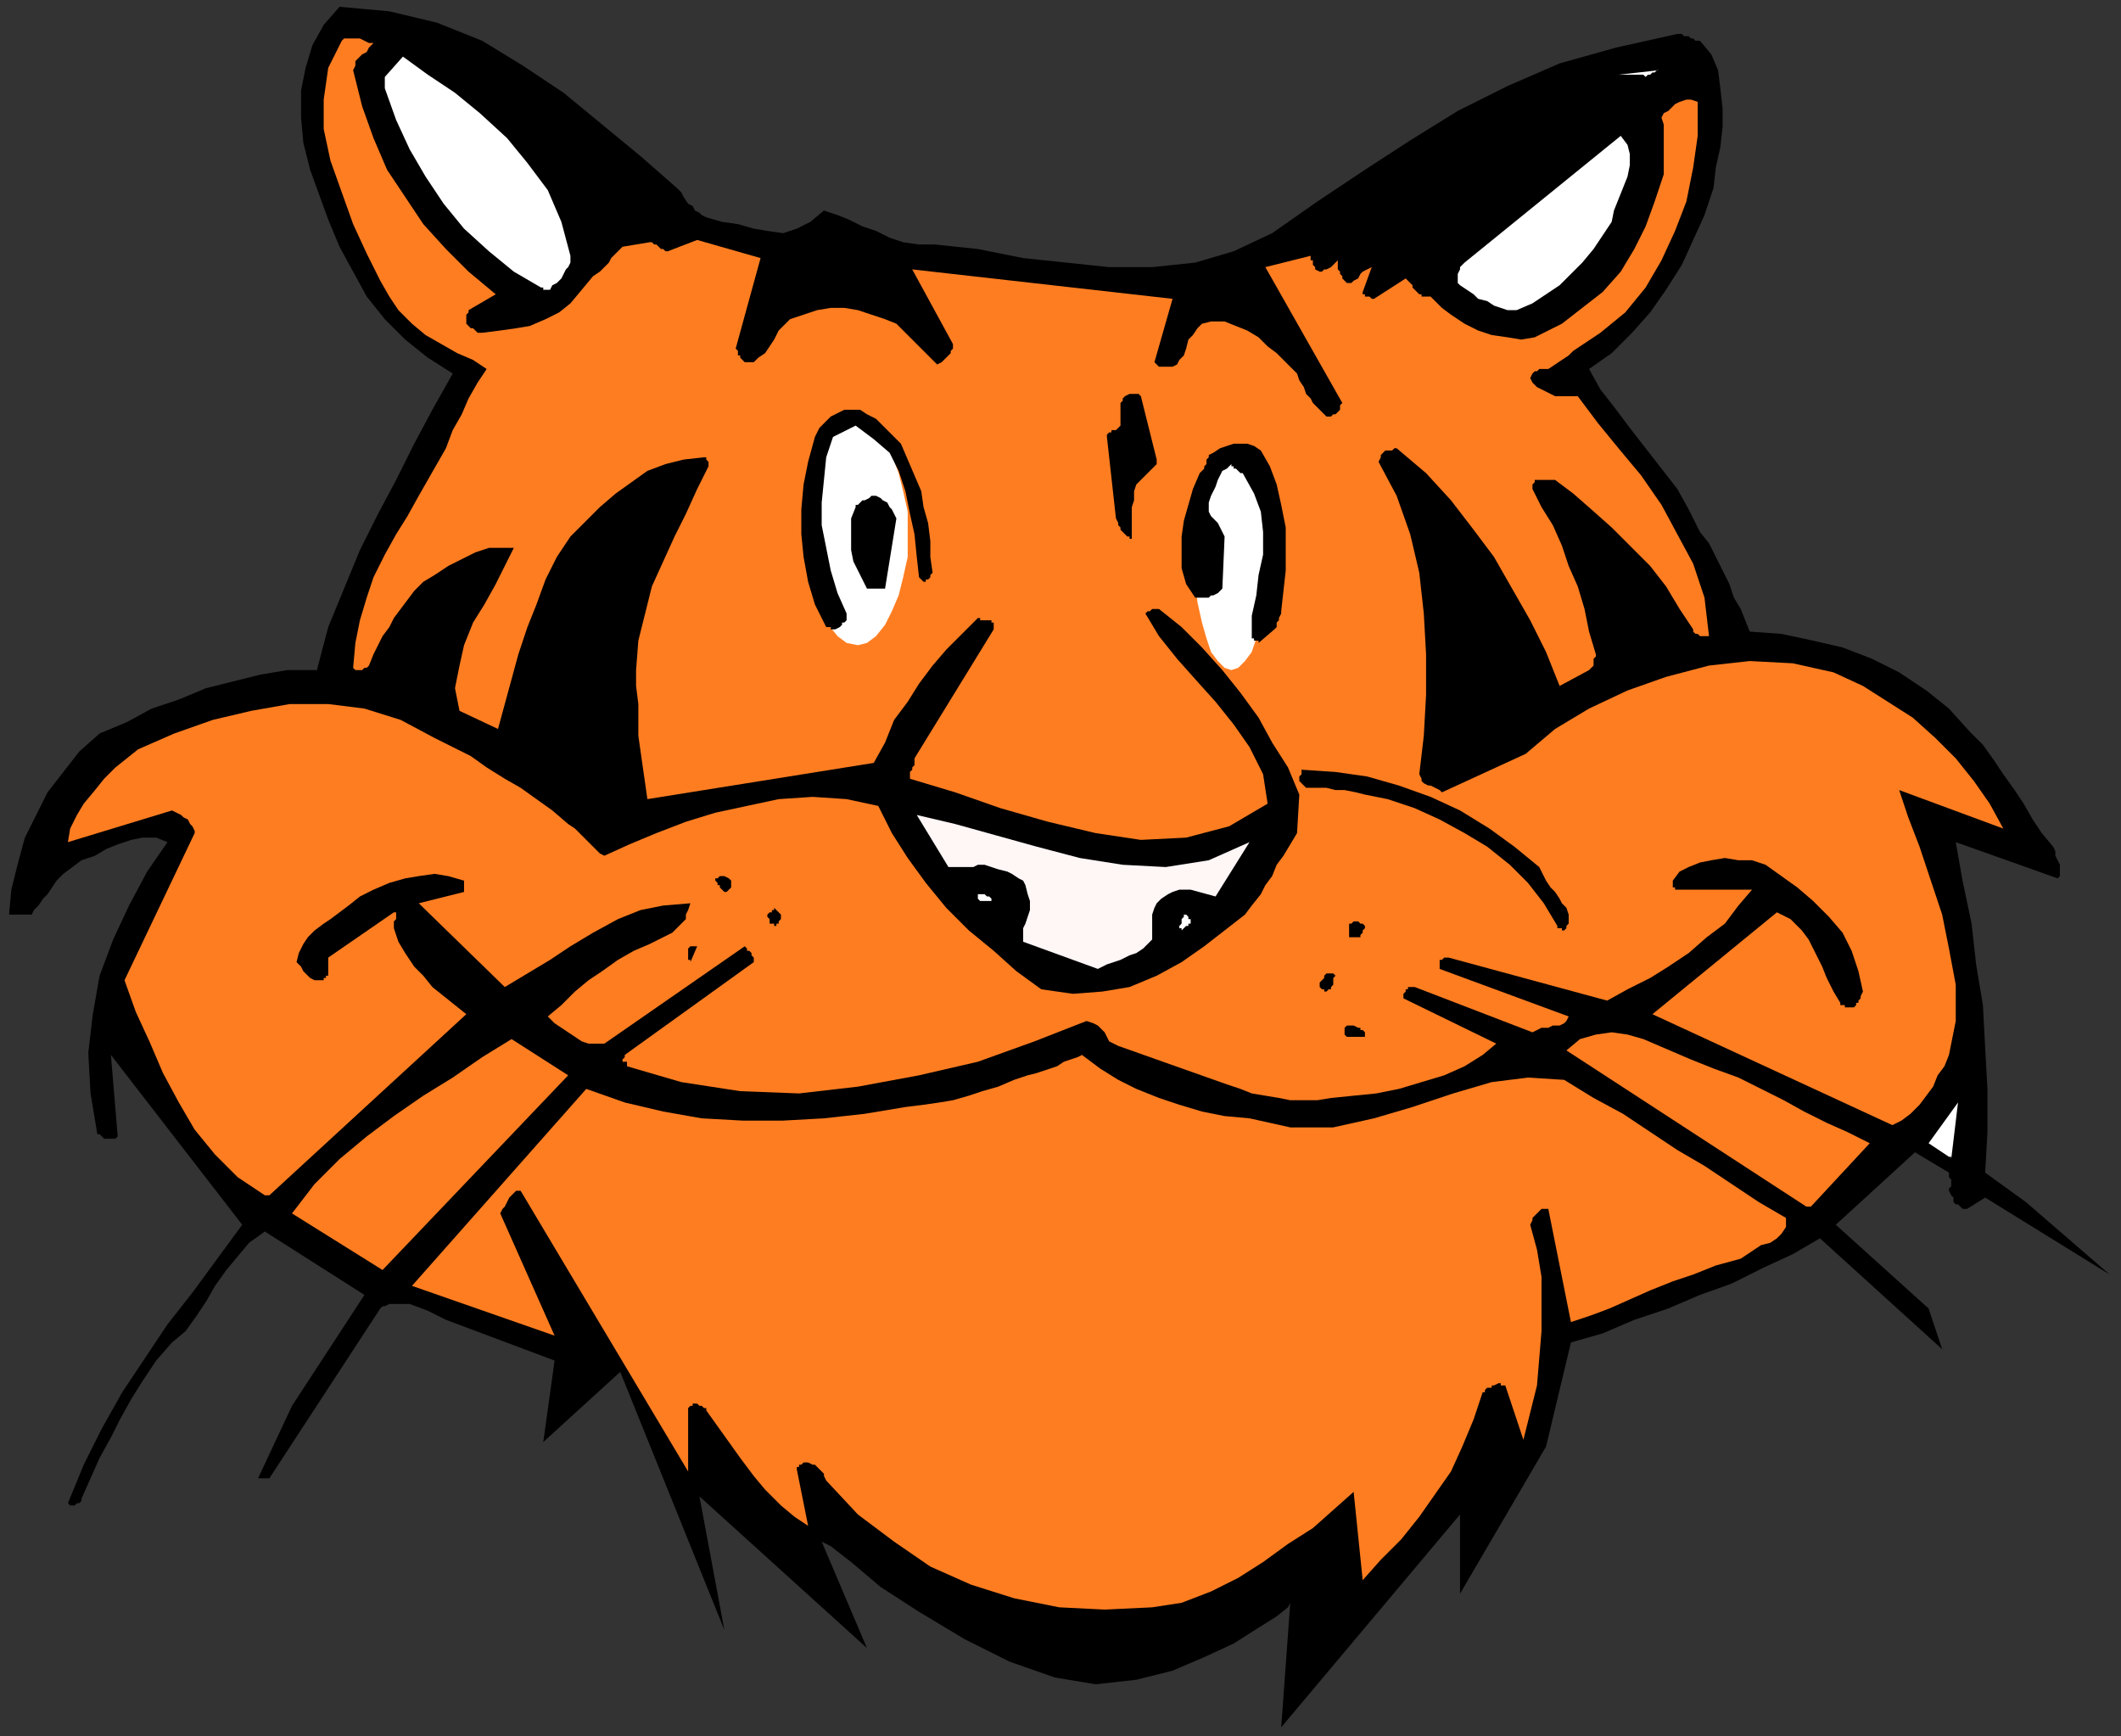 <?xml version="1.0" encoding="UTF-8" standalone="no"?>
<svg
   xmlns:dc="http://purl.org/dc/elements/1.1/"
   xmlns:cc="http://creativecommons.org/ns#"
   xmlns:rdf="http://www.w3.org/1999/02/22-rdf-syntax-ns#"
   xmlns:svg="http://www.w3.org/2000/svg"
   xmlns="http://www.w3.org/2000/svg"
   xmlns:sodipodi="http://sodipodi.sourceforge.net/DTD/sodipodi-0.dtd"
   xmlns:inkscape="http://www.inkscape.org/namespaces/inkscape"
   version="1.0"
   width="247.915mm"
   height="202.935mm"
   id="svg57"
   sodipodi:docname="CCAT011.WMF">
  <rect width="100%" height="100%" fill="#333333" stroke="none"/>
  <sodipodi:namedview
     pagecolor="#ffffff"
     bordercolor="#666666"
     borderopacity="1"
     objecttolerance="10"
     gridtolerance="10"
     guidetolerance="10"
     inkscape:pageopacity="0"
     inkscape:pageshadow="2"
     inkscape:window-width="640"
     inkscape:window-height="480"
     id="namedview59" />
  <defs
     id="defs3">
    <pattern
       id="WMFhbasepattern"
       patternUnits="userSpaceOnUse"
       width="6"
       height="6"
       x="0"
       y="0" />
  </defs>
  <path
     style="fill:none;stroke:none;"
     d="  M 0,0   L 936,0   L 936,766   L 0,766   z "
     id="path5" />
  <path
     style="fill:#000000;fill-rule:evenodd;fill-opacity:1;stroke:none;"
     d="  M 240,637   L 245,601   L 237,598   L 229,595   L 221,592   L 213,589   L 205,586   L 197,583   L 189,579   L 181,576   L 179,576   L 177,576   L 175,576   L 173,576   L 172,576   L 170,577   L 169,577   L 168,578   L 119,653   L 119,653   L 118,653   L 117,653   L 117,653   L 116,653   L 115,653   L 115,653   L 114,653   L 129,621   L 161,572   L 117,544   L 110,549   L 105,555   L 100,561   L 95,568   L 91,575   L 87,581   L 82,588   L 76,593   L 69,601   L 63,610   L 58,618   L 53,627   L 49,635   L 44,644   L 40,653   L 36,662   L 36,663   L 35,664   L 34,664   L 33,665   L 32,665   L 32,665   L 31,665   L 30,664   L 37,647   L 45,631   L 54,615   L 64,600   L 74,585   L 85,571   L 96,556   L 107,541   L 49,466   L 52,502   L 51,503   L 50,503   L 49,503   L 47,503   L 46,503   L 45,502   L 44,501   L 43,501   L 40,483   L 39,465   L 41,448   L 44,431   L 50,415   L 57,400   L 65,385   L 74,372   L 69,370   L 63,370   L 58,371   L 52,373   L 47,375   L 42,378   L 36,380   L 32,383   L 28,386   L 25,389   L 23,392   L 21,395   L 19,397   L 17,400   L 15,402   L 14,404   L 4,404   L 5,393   L 8,381   L 11,370   L 16,360   L 21,350   L 28,341   L 35,332   L 44,324   L 56,319   L 67,313   L 79,309   L 91,304   L 103,301   L 115,298   L 127,296   L 140,296   L 145,277   L 152,260   L 159,243   L 167,227   L 175,212   L 183,196   L 191,181   L 200,165   L 189,158   L 179,150   L 170,141   L 162,131   L 156,120   L 150,109   L 145,97   L 141,86   L 137,75   L 134,63   L 133,52   L 133,40   L 135,30   L 138,20   L 143,11   L 150,3   L 172,5   L 193,10   L 213,18   L 231,29   L 249,41   L 266,55   L 283,69   L 299,83   L 301,85   L 302,87   L 304,90   L 306,91   L 307,93   L 309,94   L 310,95   L 312,96   L 319,98   L 326,99   L 333,101   L 339,102   L 346,103   L 352,101   L 358,98   L 364,93   L 370,95   L 375,97   L 381,100   L 387,102   L 393,105   L 399,107   L 406,108   L 413,108   L 432,110   L 452,114   L 471,116   L 490,118   L 509,118   L 528,116   L 545,111   L 562,103   L 582,89   L 603,75   L 623,62   L 644,49   L 666,38   L 689,28   L 714,21   L 741,15   L 742,15   L 743,15   L 744,16   L 746,16   L 747,17   L 748,17   L 749,18   L 751,18   L 756,24   L 759,31   L 760,39   L 761,48   L 761,56   L 760,65   L 758,74   L 757,83   L 753,95   L 748,106   L 743,117   L 736,128   L 729,138   L 721,147   L 712,156   L 702,163   L 707,172   L 714,181   L 720,189   L 727,198   L 734,207   L 741,216   L 746,225   L 751,235   L 755,240   L 758,246   L 761,252   L 764,258   L 766,264   L 769,269   L 771,274   L 773,279   L 787,280   L 801,283   L 814,286   L 827,291   L 839,297   L 851,305   L 861,313   L 870,323   L 876,329   L 881,336   L 885,342   L 890,349   L 894,355   L 898,362   L 902,368   L 907,374   L 908,376   L 908,378   L 909,380   L 910,382   L 910,384   L 910,385   L 910,387   L 909,388   L 864,372   L 867,389   L 871,408   L 873,426   L 876,444   L 877,463   L 878,481   L 878,500   L 877,518   L 895,531   L 932,563   L 877,529   L 869,534   L 867,534   L 866,533   L 865,532   L 864,532   L 863,531   L 863,529   L 862,528   L 861,526   L 861,525   L 862,524   L 862,524   L 862,523   L 862,522   L 862,521   L 861,520   L 861,518   L 846,509   L 811,541   L 852,578   L 858,596   L 804,547   L 792,554   L 779,560   L 765,567   L 751,572   L 737,578   L 722,583   L 708,589   L 694,593   L 683,639   L 645,704   L 645,669   L 566,763   L 570,708   L 569,710   L 564,714   L 556,719   L 545,726   L 532,732   L 518,738   L 502,742   L 484,744   L 466,741   L 446,734   L 426,724   L 406,712   L 389,701   L 376,690   L 367,683   L 363,681   L 383,728   L 309,661   L 320,720   L 274,606   L 240,637  z "
     id="path7" />
  <path
     style="fill:#ff7d21;fill-rule:evenodd;fill-opacity:1;stroke:none;"
     d="  M 509,710   L 488,711   L 468,710   L 448,706   L 429,700   L 411,692   L 395,681   L 379,669   L 365,654   L 364,652   L 364,651   L 363,650   L 362,649   L 361,648   L 360,647   L 359,647   L 357,646   L 356,646   L 355,646   L 355,646   L 354,647   L 353,647   L 353,648   L 352,648   L 352,649   L 357,674   L 351,670   L 345,665   L 338,658   L 333,652   L 327,644   L 322,637   L 317,630   L 312,623   L 312,622   L 312,622   L 312,622   L 311,622   L 310,621   L 310,621   L 309,621   L 308,620   L 307,620   L 306,620   L 306,621   L 305,621   L 304,622   L 304,622   L 304,623   L 304,623   L 304,650   L 230,526   L 228,526   L 227,527   L 226,528   L 225,529   L 224,531   L 223,533   L 222,534   L 221,536   L 245,590   L 182,568   L 259,481   L 276,487   L 293,491   L 310,494   L 328,495   L 346,495   L 364,494   L 382,492   L 400,489   L 408,488   L 415,487   L 421,486   L 428,484   L 434,482   L 441,480   L 448,477   L 454,475   L 458,474   L 461,473   L 464,472   L 467,471   L 470,469   L 473,468   L 476,467   L 478,466   L 486,472   L 494,477   L 502,481   L 512,485   L 521,488   L 531,491   L 541,493   L 552,494   L 570,498   L 589,498   L 607,494   L 624,489   L 642,483   L 659,478   L 675,476   L 691,477   L 704,485   L 717,492   L 729,500   L 741,508   L 753,515   L 765,523   L 777,531   L 789,538   L 789,542   L 787,545   L 785,547   L 782,549   L 778,550   L 775,552   L 772,554   L 769,556   L 758,559   L 748,563   L 739,566   L 729,570   L 720,574   L 711,578   L 703,581   L 694,584   L 684,534   L 682,534   L 681,534   L 680,535   L 679,536   L 678,537   L 677,538   L 677,539   L 676,541   L 679,552   L 681,564   L 681,576   L 681,588   L 680,600   L 679,612   L 676,624   L 673,636   L 665,612   L 664,612   L 663,612   L 663,611   L 663,611   L 663,611   L 662,611   L 662,611   L 660,612   L 660,612   L 659,612   L 659,613   L 658,613   L 657,613   L 656,614   L 656,615   L 655,615   L 651,627   L 646,639   L 641,650   L 634,660   L 627,670   L 619,680   L 610,689   L 602,698   L 598,659   L 589,667   L 580,675   L 569,682   L 558,690   L 547,697   L 535,703   L 522,708   L 509,710  z "
     id="path9" />
  <path
     style="fill:#ff7d21;fill-rule:evenodd;fill-opacity:1;stroke:none;"
     d="  M 169,561   L 129,536   L 139,523   L 150,512   L 162,502   L 174,493   L 187,484   L 200,476   L 213,467   L 226,459   L 251,475   L 169,561  z "
     id="path11" />
  <path
     style="fill:#ff7d21;fill-rule:evenodd;fill-opacity:1;stroke:none;"
     d="  M 798,533   L 692,464   L 698,459   L 705,457   L 712,456   L 719,457   L 726,459   L 733,462   L 740,465   L 747,468   L 757,472   L 768,476   L 778,481   L 788,486   L 797,491   L 807,496   L 816,500   L 826,505   L 800,533   L 800,533   L 800,533   L 799,533   L 799,533   L 799,533   L 798,533   L 798,533   L 798,533  z "
     id="path13" />
  <path
     style="fill:#ff7d21;fill-rule:evenodd;fill-opacity:1;stroke:none;"
     d="  M 117,528   L 105,520   L 95,510   L 86,499   L 79,487   L 72,474   L 66,460   L 60,447   L 55,433   L 86,368   L 86,367   L 85,365   L 84,364   L 83,362   L 81,361   L 80,360   L 78,359   L 76,358   L 30,372   L 31,366   L 34,360   L 37,355   L 42,349   L 46,344   L 51,339   L 56,335   L 61,331   L 77,324   L 94,318   L 111,314   L 128,311   L 145,311   L 161,313   L 177,318   L 192,326   L 200,330   L 208,334   L 215,339   L 223,344   L 230,348   L 237,353   L 244,358   L 251,364   L 254,366   L 256,368   L 258,370   L 260,372   L 262,374   L 263,375   L 265,377   L 267,378   L 278,373   L 290,368   L 303,363   L 316,359   L 330,356   L 344,353   L 359,352   L 374,353   L 388,356   L 394,368   L 401,379   L 409,390   L 418,401   L 428,411   L 439,420   L 449,429   L 460,437   L 474,439   L 487,438   L 499,436   L 511,431   L 522,425   L 532,418   L 541,411   L 550,404   L 553,400   L 557,395   L 559,391   L 562,387   L 564,382   L 567,378   L 570,373   L 573,368   L 574,351   L 569,339   L 562,328   L 556,317   L 548,306   L 540,296   L 531,286   L 522,277   L 512,269   L 511,269   L 510,269   L 510,269   L 509,269   L 508,270   L 508,270   L 507,270   L 506,271   L 512,281   L 520,291   L 528,300   L 537,310   L 545,320   L 552,330   L 558,342   L 560,355   L 543,365   L 524,370   L 504,371   L 484,368   L 463,363   L 442,357   L 422,350   L 402,344   L 402,343   L 402,342   L 402,341   L 403,340   L 403,339   L 404,338   L 404,336   L 404,335   L 439,278   L 439,277   L 439,277   L 439,276   L 439,276   L 439,275   L 438,275   L 438,274   L 437,274   L 437,274   L 436,274   L 436,274   L 435,274   L 434,274   L 433,274   L 433,273   L 432,273   L 425,280   L 418,287   L 412,294   L 406,302   L 401,310   L 395,318   L 391,328   L 386,337   L 286,353   L 285,346   L 284,339   L 283,332   L 282,325   L 282,318   L 282,311   L 281,303   L 281,296   L 282,283   L 285,271   L 288,259   L 293,248   L 298,237   L 303,227   L 308,216   L 313,206   L 313,206   L 313,205   L 313,204   L 313,204   L 312,203   L 312,203   L 312,202   L 311,202   L 302,203   L 294,205   L 286,208   L 279,213   L 272,218   L 265,224   L 259,230   L 252,237   L 246,246   L 241,256   L 237,267   L 233,277   L 229,289   L 226,300   L 223,311   L 220,322   L 203,314   L 201,304   L 203,294   L 205,285   L 209,275   L 214,267   L 219,258   L 223,250   L 227,242   L 222,242   L 216,242   L 210,244   L 204,247   L 198,250   L 192,254   L 187,257   L 183,261   L 180,265   L 177,269   L 174,273   L 172,277   L 169,281   L 167,285   L 165,289   L 163,294   L 163,294   L 162,295   L 161,295   L 160,296   L 159,296   L 158,296   L 157,296   L 156,295   L 157,284   L 159,274   L 162,264   L 165,255   L 170,245   L 175,236   L 180,228   L 185,219   L 189,212   L 193,205   L 197,198   L 200,190   L 204,183   L 207,176   L 211,169   L 215,163   L 209,159   L 202,156   L 195,152   L 188,148   L 182,143   L 176,137   L 172,131   L 168,124   L 162,112   L 156,99   L 151,85   L 146,71   L 143,57   L 143,44   L 145,30   L 151,18   L 152,17   L 154,17   L 155,17   L 157,17   L 159,17   L 161,18   L 163,19   L 165,19   L 164,20   L 163,21   L 162,23   L 160,24   L 159,25   L 157,27   L 157,29   L 156,31   L 160,47   L 165,61   L 171,75   L 179,87   L 187,99   L 197,110   L 207,120   L 219,130   L 207,137   L 207,137   L 207,138   L 207,138   L 206,139   L 206,139   L 206,140   L 206,141   L 206,142   L 206,143   L 207,144   L 207,144   L 208,145   L 209,145   L 210,146   L 211,147   L 213,147   L 221,146   L 228,145   L 234,144   L 241,141   L 247,138   L 252,134   L 257,128   L 262,122   L 265,120   L 266,119   L 268,117   L 269,116   L 270,114   L 272,112   L 273,111   L 275,109   L 287,107   L 288,107   L 289,108   L 290,108   L 291,109   L 292,110   L 293,110   L 294,111   L 295,111   L 308,106   L 336,114   L 325,154   L 326,155   L 326,156   L 326,157   L 327,157   L 327,158   L 328,159   L 328,159   L 329,160   L 333,160   L 335,158   L 338,156   L 340,153   L 342,150   L 344,146   L 347,143   L 349,141   L 355,139   L 361,137   L 367,136   L 373,136   L 379,137   L 385,139   L 391,141   L 396,143   L 414,161   L 416,160   L 417,159   L 418,158   L 419,157   L 420,156   L 420,155   L 421,154   L 421,152   L 403,119   L 518,132   L 510,160   L 511,161   L 512,162   L 513,162   L 514,162   L 515,162   L 517,162   L 518,162   L 520,161   L 521,159   L 523,157   L 524,154   L 525,150   L 527,148   L 529,145   L 531,143   L 535,142   L 541,142   L 546,144   L 551,146   L 556,149   L 560,153   L 564,156   L 569,161   L 573,165   L 574,168   L 576,171   L 577,174   L 579,176   L 580,178   L 582,180   L 584,182   L 586,184   L 586,184   L 587,184   L 587,184   L 588,184   L 588,184   L 589,183   L 590,183   L 591,182   L 591,182   L 591,182   L 591,182   L 592,181   L 592,181   L 592,180   L 592,179   L 593,178   L 559,118   L 579,113   L 579,114   L 579,114   L 579,115   L 580,115   L 580,116   L 580,117   L 581,118   L 581,119   L 583,120   L 584,120   L 585,119   L 586,119   L 588,118   L 589,117   L 590,116   L 591,115   L 591,116   L 591,117   L 591,119   L 592,120   L 592,121   L 593,122   L 593,123   L 594,124   L 595,125   L 597,125   L 598,124   L 600,123   L 601,121   L 602,120   L 604,119   L 606,118   L 602,129   L 602,129   L 602,130   L 603,130   L 603,131   L 604,131   L 605,131   L 606,132   L 607,132   L 621,123   L 622,124   L 622,124   L 623,125   L 624,126   L 624,127   L 625,128   L 626,129   L 627,130   L 628,130   L 628,131   L 629,131   L 630,131   L 630,131   L 631,131   L 632,131   L 633,132   L 637,136   L 641,139   L 647,143   L 653,146   L 659,148   L 666,149   L 672,150   L 678,149   L 690,143   L 699,136   L 708,129   L 716,120   L 722,110   L 727,100   L 731,89   L 735,77   L 735,74   L 735,70   L 735,67   L 735,64   L 735,61   L 735,58   L 735,55   L 734,52   L 735,50   L 737,49   L 738,48   L 740,46   L 742,45   L 745,44   L 747,44   L 750,45   L 750,60   L 748,74   L 745,89   L 740,102   L 734,115   L 727,127   L 718,138   L 707,147   L 704,149   L 701,151   L 698,153   L 695,155   L 693,157   L 690,159   L 687,161   L 684,163   L 683,163   L 682,163   L 681,163   L 680,163   L 679,164   L 678,164   L 677,165   L 677,165   L 676,167   L 677,169   L 678,170   L 679,171   L 681,172   L 683,173   L 685,174   L 687,175   L 697,175   L 706,187   L 715,198   L 725,210   L 734,223   L 741,236   L 748,249   L 753,264   L 755,281   L 754,281   L 753,281   L 752,281   L 751,281   L 750,280   L 749,280   L 748,279   L 748,278   L 742,269   L 736,259   L 729,250   L 721,242   L 712,233   L 703,225   L 695,218   L 687,212   L 686,212   L 684,212   L 683,212   L 682,212   L 681,212   L 680,212   L 679,212   L 679,212   L 678,212   L 678,212   L 678,213   L 678,213   L 677,214   L 677,214   L 677,215   L 677,216   L 681,224   L 686,232   L 690,241   L 693,250   L 697,259   L 700,269   L 702,279   L 705,289   L 705,290   L 704,291   L 704,292   L 704,293   L 704,294   L 703,295   L 702,296   L 702,296   L 689,303   L 683,288   L 676,274   L 668,260   L 660,246   L 651,234   L 641,221   L 630,209   L 617,198   L 616,198   L 615,199   L 613,199   L 612,199   L 611,200   L 610,201   L 610,202   L 609,204   L 617,219   L 623,236   L 627,253   L 629,271   L 630,289   L 630,307   L 629,325   L 627,342   L 628,344   L 628,345   L 629,346   L 631,347   L 632,347   L 634,348   L 636,349   L 637,350   L 674,333   L 687,322   L 702,313   L 719,305   L 736,299   L 755,294   L 773,292   L 792,293   L 810,297   L 823,303   L 834,310   L 845,317   L 855,326   L 864,335   L 872,345   L 879,355   L 885,366   L 839,349   L 843,361   L 848,374   L 853,389   L 858,404   L 861,419   L 864,435   L 864,451   L 861,466   L 859,471   L 856,475   L 854,480   L 851,484   L 848,488   L 844,492   L 840,495   L 836,497   L 730,448   L 785,403   L 791,406   L 796,411   L 799,415   L 802,421   L 805,427   L 807,432   L 810,438   L 813,443   L 813,444   L 814,444   L 814,444   L 815,444   L 815,445   L 816,445   L 817,445   L 818,445   L 819,445   L 820,444   L 820,443   L 821,443   L 821,442   L 822,441   L 822,440   L 823,438   L 821,429   L 818,420   L 814,412   L 808,405   L 801,398   L 794,392   L 787,387   L 780,382   L 774,380   L 768,380   L 762,379   L 756,380   L 751,381   L 746,383   L 742,385   L 739,389   L 739,390   L 739,390   L 739,391   L 739,391   L 739,392   L 740,392   L 740,393   L 741,393   L 774,393   L 768,400   L 762,408   L 754,414   L 746,421   L 737,427   L 729,432   L 719,437   L 710,442   L 640,423   L 639,423   L 638,423   L 637,424   L 636,424   L 636,425   L 636,426   L 636,427   L 636,428   L 693,449   L 692,451   L 691,452   L 689,453   L 686,453   L 684,454   L 681,454   L 679,455   L 677,456   L 625,436   L 624,436   L 623,436   L 622,436   L 622,437   L 621,437   L 621,438   L 620,439   L 620,441   L 661,461   L 655,466   L 647,471   L 638,475   L 628,478   L 618,481   L 608,483   L 598,484   L 588,485   L 582,486   L 576,486   L 570,486   L 565,485   L 559,484   L 553,483   L 548,481   L 542,479   L 494,462   L 492,461   L 490,460   L 489,458   L 488,456   L 487,455   L 485,453   L 483,452   L 480,451   L 457,460   L 432,469   L 406,475   L 379,480   L 353,483   L 327,482   L 301,478   L 277,471   L 277,470   L 277,469   L 276,469   L 276,469   L 275,469   L 275,468   L 276,467   L 276,466   L 333,425   L 333,424   L 333,423   L 332,422   L 332,421   L 331,420   L 330,420   L 330,419   L 329,418   L 267,461   L 263,461   L 260,461   L 257,460   L 254,458   L 251,456   L 248,454   L 245,452   L 242,449   L 248,444   L 254,438   L 260,433   L 266,429   L 273,424   L 280,420   L 287,417   L 295,413   L 297,412   L 298,411   L 300,409   L 301,408   L 303,406   L 303,404   L 304,402   L 305,399   L 293,400   L 283,402   L 273,406   L 262,412   L 252,418   L 243,424   L 233,430   L 223,436   L 185,399   L 205,394   L 205,394   L 205,393   L 205,393   L 205,392   L 205,391   L 205,390   L 205,390   L 205,389   L 198,387   L 192,386   L 185,387   L 179,388   L 172,390   L 165,393   L 159,396   L 154,400   L 150,403   L 146,406   L 143,408   L 139,411   L 136,414   L 134,417   L 132,421   L 131,425   L 132,426   L 133,427   L 134,429   L 135,430   L 136,431   L 137,432   L 139,433   L 141,433   L 141,433   L 142,433   L 143,433   L 143,432   L 144,432   L 144,431   L 145,431   L 145,430   L 145,429   L 145,428   L 145,428   L 145,427   L 145,426   L 145,425   L 145,424   L 145,423   L 174,403   L 175,403   L 175,404   L 175,405   L 175,405   L 175,406   L 174,407   L 174,409   L 174,410   L 176,416   L 179,421   L 183,427   L 187,431   L 191,436   L 196,440   L 201,444   L 206,448   L 119,528   L 119,528   L 119,528   L 119,528   L 118,528   L 118,528   L 118,528   L 117,528   L 117,528  z "
     id="path15" />
  <path
     style="fill:#ffffff;fill-rule:evenodd;fill-opacity:1;stroke:none;"
     d="  M 861,511   L 852,505   L 865,487   L 862,512   L 862,512   L 862,512   L 862,511   L 862,511   L 861,511   L 861,511   L 861,511   L 861,511  z "
     id="path17" />
  <path
     style="fill:#000000;fill-rule:evenodd;fill-opacity:1;stroke:none;"
     d="  M 601,458   L 600,458   L 599,458   L 598,458   L 597,458   L 597,458   L 596,458   L 595,458   L 594,457   L 594,457   L 594,457   L 594,456   L 594,456   L 594,455   L 594,455   L 594,454   L 594,454   L 594,454   L 595,453   L 596,453   L 597,453   L 598,453   L 598,453   L 600,454   L 601,454   L 601,454   L 601,455   L 602,455   L 603,456   L 603,457   L 603,458   L 602,458   L 601,458  z "
     id="path19" />
  <path
     style="fill:#000000;fill-rule:evenodd;fill-opacity:1;stroke:none;"
     d="  M 586,438   L 586,438   L 585,438   L 585,438   L 585,437   L 584,437   L 584,437   L 584,437   L 584,437   L 583,436   L 583,435   L 583,434   L 584,433   L 585,432   L 585,431   L 586,430   L 588,430   L 589,430   L 589,430   L 590,431   L 589,432   L 589,433   L 589,435   L 588,436   L 588,437   L 587,437   L 587,437   L 587,437   L 587,437   L 586,438   L 586,438   L 586,438   L 586,438  z "
     id="path21" />
  <path
     style="fill:#fff6f6;fill-rule:evenodd;fill-opacity:1;stroke:none;"
     d="  M 485,428   L 452,416   L 452,413   L 452,410   L 453,408   L 454,405   L 455,402   L 455,398   L 454,395   L 453,391   L 452,389   L 450,388   L 447,386   L 445,385   L 441,384   L 438,383   L 435,382   L 432,382   L 430,383   L 428,383   L 426,383   L 424,383   L 423,383   L 421,383   L 420,383   L 419,383   L 405,360   L 422,364   L 440,369   L 458,374   L 477,379   L 496,382   L 515,383   L 534,380   L 552,372   L 537,396   L 526,393   L 524,393   L 521,393   L 518,394   L 516,395   L 513,397   L 511,399   L 510,401   L 509,404   L 509,415   L 507,417   L 505,419   L 502,421   L 499,422   L 495,424   L 492,425   L 489,426   L 485,428  z "
     id="path23" />
  <path
     style="fill:#000000;fill-rule:evenodd;fill-opacity:1;stroke:none;"
     d="  M 305,424   L 304,424   L 304,423   L 304,422   L 304,422   L 304,421   L 304,420   L 304,419   L 305,418   L 305,418   L 305,418   L 305,418   L 306,418   L 306,418   L 307,418   L 307,418   L 308,418   L 305,425   L 305,425   L 305,425   L 305,425   L 305,425   L 305,424   L 305,424  z "
     id="path25" />
  <path
     style="fill:#000000;fill-rule:evenodd;fill-opacity:1;stroke:none;"
     d="  M 598,415   L 598,415   L 598,414   L 597,414   L 597,414   L 597,414   L 597,414   L 596,414   L 596,414   L 596,413   L 596,413   L 596,412   L 596,411   L 596,410   L 596,410   L 596,409   L 596,408   L 597,408   L 598,407   L 598,407   L 599,407   L 600,407   L 600,407   L 601,408   L 602,408   L 603,409   L 603,409   L 603,410   L 603,410   L 602,411   L 602,412   L 601,413   L 601,414   L 601,414   L 601,414   L 600,414   L 600,414   L 600,414   L 599,414   L 598,414   L 598,415  z "
     id="path27" />
  <path
     style="fill:#000000;fill-rule:evenodd;fill-opacity:1;stroke:none;"
     d="  M 688,409   L 682,399   L 675,390   L 667,382   L 657,374   L 647,368   L 636,362   L 625,357   L 613,353   L 608,352   L 603,351   L 599,350   L 594,349   L 590,349   L 586,348   L 581,348   L 577,348   L 576,347   L 575,346   L 575,346   L 574,345   L 574,344   L 574,343   L 575,342   L 575,340   L 590,341   L 604,343   L 618,347   L 632,352   L 645,358   L 658,366   L 669,374   L 680,383   L 682,387   L 683,389   L 685,392   L 687,394   L 689,397   L 690,399   L 692,401   L 693,404   L 693,405   L 693,406   L 693,407   L 693,407   L 693,408   L 692,409   L 692,410   L 691,411   L 691,411   L 691,411   L 690,411   L 690,410   L 689,410   L 688,410   L 688,409   L 688,409  z "
     id="path29" />
  <path
     style="fill:#ffffff;fill-rule:evenodd;fill-opacity:1;stroke:none;"
     d="  M 521,409   L 521,409   L 522,408   L 522,407   L 522,407   L 522,406   L 523,405   L 523,404   L 524,404   L 524,404   L 525,405   L 525,405   L 525,405   L 525,406   L 526,406   L 526,406   L 526,407   L 526,407   L 526,408   L 525,408   L 525,409   L 524,409   L 523,410   L 523,410   L 522,411   L 522,411   L 522,411   L 522,411   L 522,410   L 522,410   L 521,410   L 521,409   L 521,409  z "
     id="path31" />
  <path
     style="fill:#000000;fill-rule:evenodd;fill-opacity:1;stroke:none;"
     d="  M 340,407   L 340,407   L 340,406   L 340,406   L 339,405   L 339,405   L 339,404   L 340,403   L 340,403   L 341,403   L 341,402   L 342,402   L 342,402   L 342,401   L 342,401   L 343,402   L 344,403   L 345,404   L 345,404   L 345,405   L 345,406   L 344,407   L 344,408   L 343,408   L 343,409   L 342,409   L 342,409   L 342,408   L 341,408   L 341,408   L 340,408   L 340,407   L 340,407  z "
     id="path33" />
  <path
     style="fill:#ffffff;fill-rule:evenodd;fill-opacity:1;stroke:none;"
     d="  M 437,398   L 436,398   L 436,398   L 435,398   L 434,398   L 433,398   L 433,398   L 432,397   L 432,397   L 432,395   L 433,395   L 434,395   L 435,395   L 436,396   L 437,396   L 438,397   L 439,397   L 439,397   L 438,397   L 438,397   L 438,398   L 437,398   L 437,398   L 437,398   L 437,398  z "
     id="path35" />
  <path
     style="fill:#000000;fill-rule:evenodd;fill-opacity:1;stroke:none;"
     d="  M 319,393   L 319,393   L 319,393   L 318,392   L 318,392   L 318,391   L 317,391   L 317,390   L 316,389   L 316,388   L 317,388   L 318,387   L 319,387   L 320,387   L 322,388   L 322,388   L 323,389   L 323,390   L 323,391   L 323,392   L 322,393   L 322,393   L 321,394   L 320,394   L 319,393  z "
     id="path37" />
  <path
     style="fill:#000000;fill-rule:evenodd;fill-opacity:1;stroke:none;"
     d="  M 498,237   L 497,236   L 496,235   L 496,235   L 495,234   L 495,233   L 494,232   L 494,231   L 493,229   L 489,193   L 489,193   L 489,192   L 489,192   L 490,191   L 491,191   L 491,190   L 492,190   L 493,190   L 494,189   L 495,188   L 495,186   L 495,185   L 495,183   L 495,181   L 495,180   L 495,178   L 496,177   L 496,176   L 497,175   L 499,174   L 500,174   L 501,174   L 503,174   L 504,175   L 511,203   L 511,205   L 510,206   L 509,207   L 508,208   L 507,209   L 506,210   L 505,211   L 504,212   L 502,214   L 501,217   L 501,221   L 500,224   L 500,228   L 500,231   L 500,235   L 500,238   L 500,238   L 500,238   L 499,238   L 499,238   L 499,237   L 498,237   L 498,237   L 498,237  z "
     id="path39" />
  <path
     style="fill:#ffffff;fill-rule:evenodd;fill-opacity:1;stroke:none;"
     d="  M 670,137   L 666,137   L 663,136   L 660,135   L 657,133   L 653,132   L 651,130   L 648,128   L 645,126   L 644,125   L 644,123   L 644,122   L 644,121   L 645,119   L 645,118   L 646,117   L 647,116   L 716,60   L 719,64   L 720,68   L 720,73   L 719,78   L 717,83   L 715,88   L 713,93   L 712,98   L 708,104   L 704,110   L 699,116   L 694,121   L 689,126   L 683,130   L 677,134   L 670,137  z "
     id="path41" />
  <path
     style="fill:#ffffff;fill-rule:evenodd;fill-opacity:1;stroke:none;"
     d="  M 239,127   L 227,120   L 216,111   L 205,101   L 196,90   L 188,78   L 181,66   L 175,53   L 170,39   L 170,38   L 170,37   L 170,36   L 170,35   L 170,35   L 170,34   L 170,34   L 170,34   L 178,25   L 189,33   L 201,41   L 212,50   L 224,61   L 233,72   L 242,84   L 248,98   L 252,113   L 252,116   L 251,118   L 250,119   L 249,121   L 248,123   L 246,125   L 244,126   L 243,128   L 243,128   L 242,128   L 242,128   L 241,128   L 240,128   L 240,127   L 239,127   L 239,127  z "
     id="path43" />
  <path
     style="fill:#ffffff;fill-rule:evenodd;fill-opacity:1;stroke:none;"
     d="  M 726,33   L 715,33   L 733,31   L 732,31   L 732,31   L 731,32   L 730,32   L 729,33   L 728,33   L 727,34   L 726,33  z "
     id="path45" />
  <path
     style="fill:#ffffff;fill-rule:evenodd;fill-opacity:1;stroke:none;"
     d="  M 544,198   L 541,199   L 538,202   L 535,207   L 533,213   L 531,220   L 529,228   L 528,238   L 528,247   L 528,257   L 529,266   L 531,275   L 533,282   L 535,288   L 538,292   L 541,295   L 544,296   L 547,295   L 550,292   L 553,288   L 555,282   L 557,275   L 559,266   L 560,257   L 560,247   L 560,238   L 559,228   L 557,220   L 555,213   L 553,207   L 550,202   L 547,199   L 544,198  z "
     id="path47" />
  <path
     style="fill:#ffffff;fill-rule:evenodd;fill-opacity:1;stroke:none;"
     d="  M 379,187   L 374,188   L 370,191   L 366,195   L 363,201   L 360,209   L 358,217   L 356,226   L 356,236   L 356,246   L 358,255   L 360,263   L 363,270   L 366,276   L 370,281   L 374,284   L 379,285   L 383,284   L 387,281   L 391,276   L 394,270   L 397,263   L 399,255   L 401,246   L 401,236   L 401,226   L 399,217   L 397,209   L 394,201   L 391,195   L 387,191   L 383,188   L 379,187  z "
     id="path49" />
  <path
     style="fill:#000000;fill-rule:evenodd;fill-opacity:1;stroke:none;"
     d="  M 554,283   L 554,283   L 554,282   L 554,282   L 553,282   L 553,282   L 553,281   L 553,281   L 553,281   L 553,272   L 555,263   L 556,254   L 558,245   L 558,235   L 557,226   L 554,218   L 549,209   L 548,209   L 547,208   L 546,207   L 545,207   L 545,206   L 544,206   L 544,205   L 544,205   L 542,207   L 540,208   L 539,210   L 538,212   L 537,215   L 536,217   L 535,219   L 534,222   L 534,224   L 534,226   L 535,228   L 537,230   L 538,231   L 539,233   L 540,235   L 541,237   L 540,260   L 539,261   L 538,262   L 536,263   L 535,263   L 534,264   L 532,264   L 530,264   L 528,264   L 524,258   L 522,251   L 522,244   L 522,237   L 523,230   L 525,223   L 527,216   L 530,209   L 531,208   L 532,207   L 532,206   L 533,205   L 533,204   L 533,203   L 534,202   L 534,201   L 536,200   L 539,198   L 542,197   L 545,196   L 548,196   L 551,196   L 554,197   L 557,199   L 561,206   L 564,214   L 566,223   L 568,233   L 568,242   L 568,252   L 567,261   L 566,270   L 566,271   L 565,273   L 565,274   L 564,275   L 564,276   L 564,277   L 563,278   L 563,278   L 556,284   L 556,284   L 556,284   L 556,283   L 555,283   L 555,283   L 555,283   L 554,283   L 554,283  z "
     id="path51" />
  <path
     style="fill:#000000;fill-rule:evenodd;fill-opacity:1;stroke:none;"
     d="  M 368,278   L 367,278   L 367,278   L 367,277   L 366,277   L 366,277   L 365,277   L 365,277   L 365,277   L 360,267   L 357,257   L 355,246   L 354,236   L 354,225   L 355,214   L 357,204   L 360,193   L 361,191   L 362,189   L 363,188   L 365,186   L 367,184   L 369,183   L 371,182   L 373,181   L 377,181   L 380,181   L 383,183   L 387,185   L 389,187   L 392,190   L 395,193   L 398,196   L 401,203   L 404,210   L 407,217   L 408,224   L 410,231   L 411,239   L 411,246   L 412,253   L 411,254   L 411,255   L 410,256   L 409,256   L 409,257   L 408,257   L 407,256   L 406,255   L 405,246   L 404,236   L 402,227   L 400,217   L 397,208   L 393,200   L 386,194   L 378,188   L 368,193   L 365,202   L 364,212   L 363,222   L 363,232   L 365,242   L 367,252   L 370,262   L 374,271   L 374,272   L 374,273   L 374,274   L 373,275   L 372,275   L 372,276   L 371,277   L 369,278   L 369,278   L 369,278   L 369,278   L 368,278   L 368,278   L 368,278   L 368,278   L 368,278  z "
     id="path53" />
  <path
     style="fill:#000000;fill-rule:evenodd;fill-opacity:1;stroke:none;"
     d="  M 391,260   L 390,260   L 389,260   L 388,260   L 387,260   L 386,260   L 385,260   L 384,260   L 383,260   L 381,256   L 379,252   L 377,248   L 376,243   L 376,238   L 376,234   L 376,229   L 378,224   L 378,223   L 379,223   L 380,222   L 381,221   L 382,221   L 384,220   L 385,219   L 386,219   L 387,219   L 389,220   L 390,221   L 392,222   L 393,224   L 394,225   L 395,227   L 396,229   L 391,260  z "
     id="path55" />
</svg>
